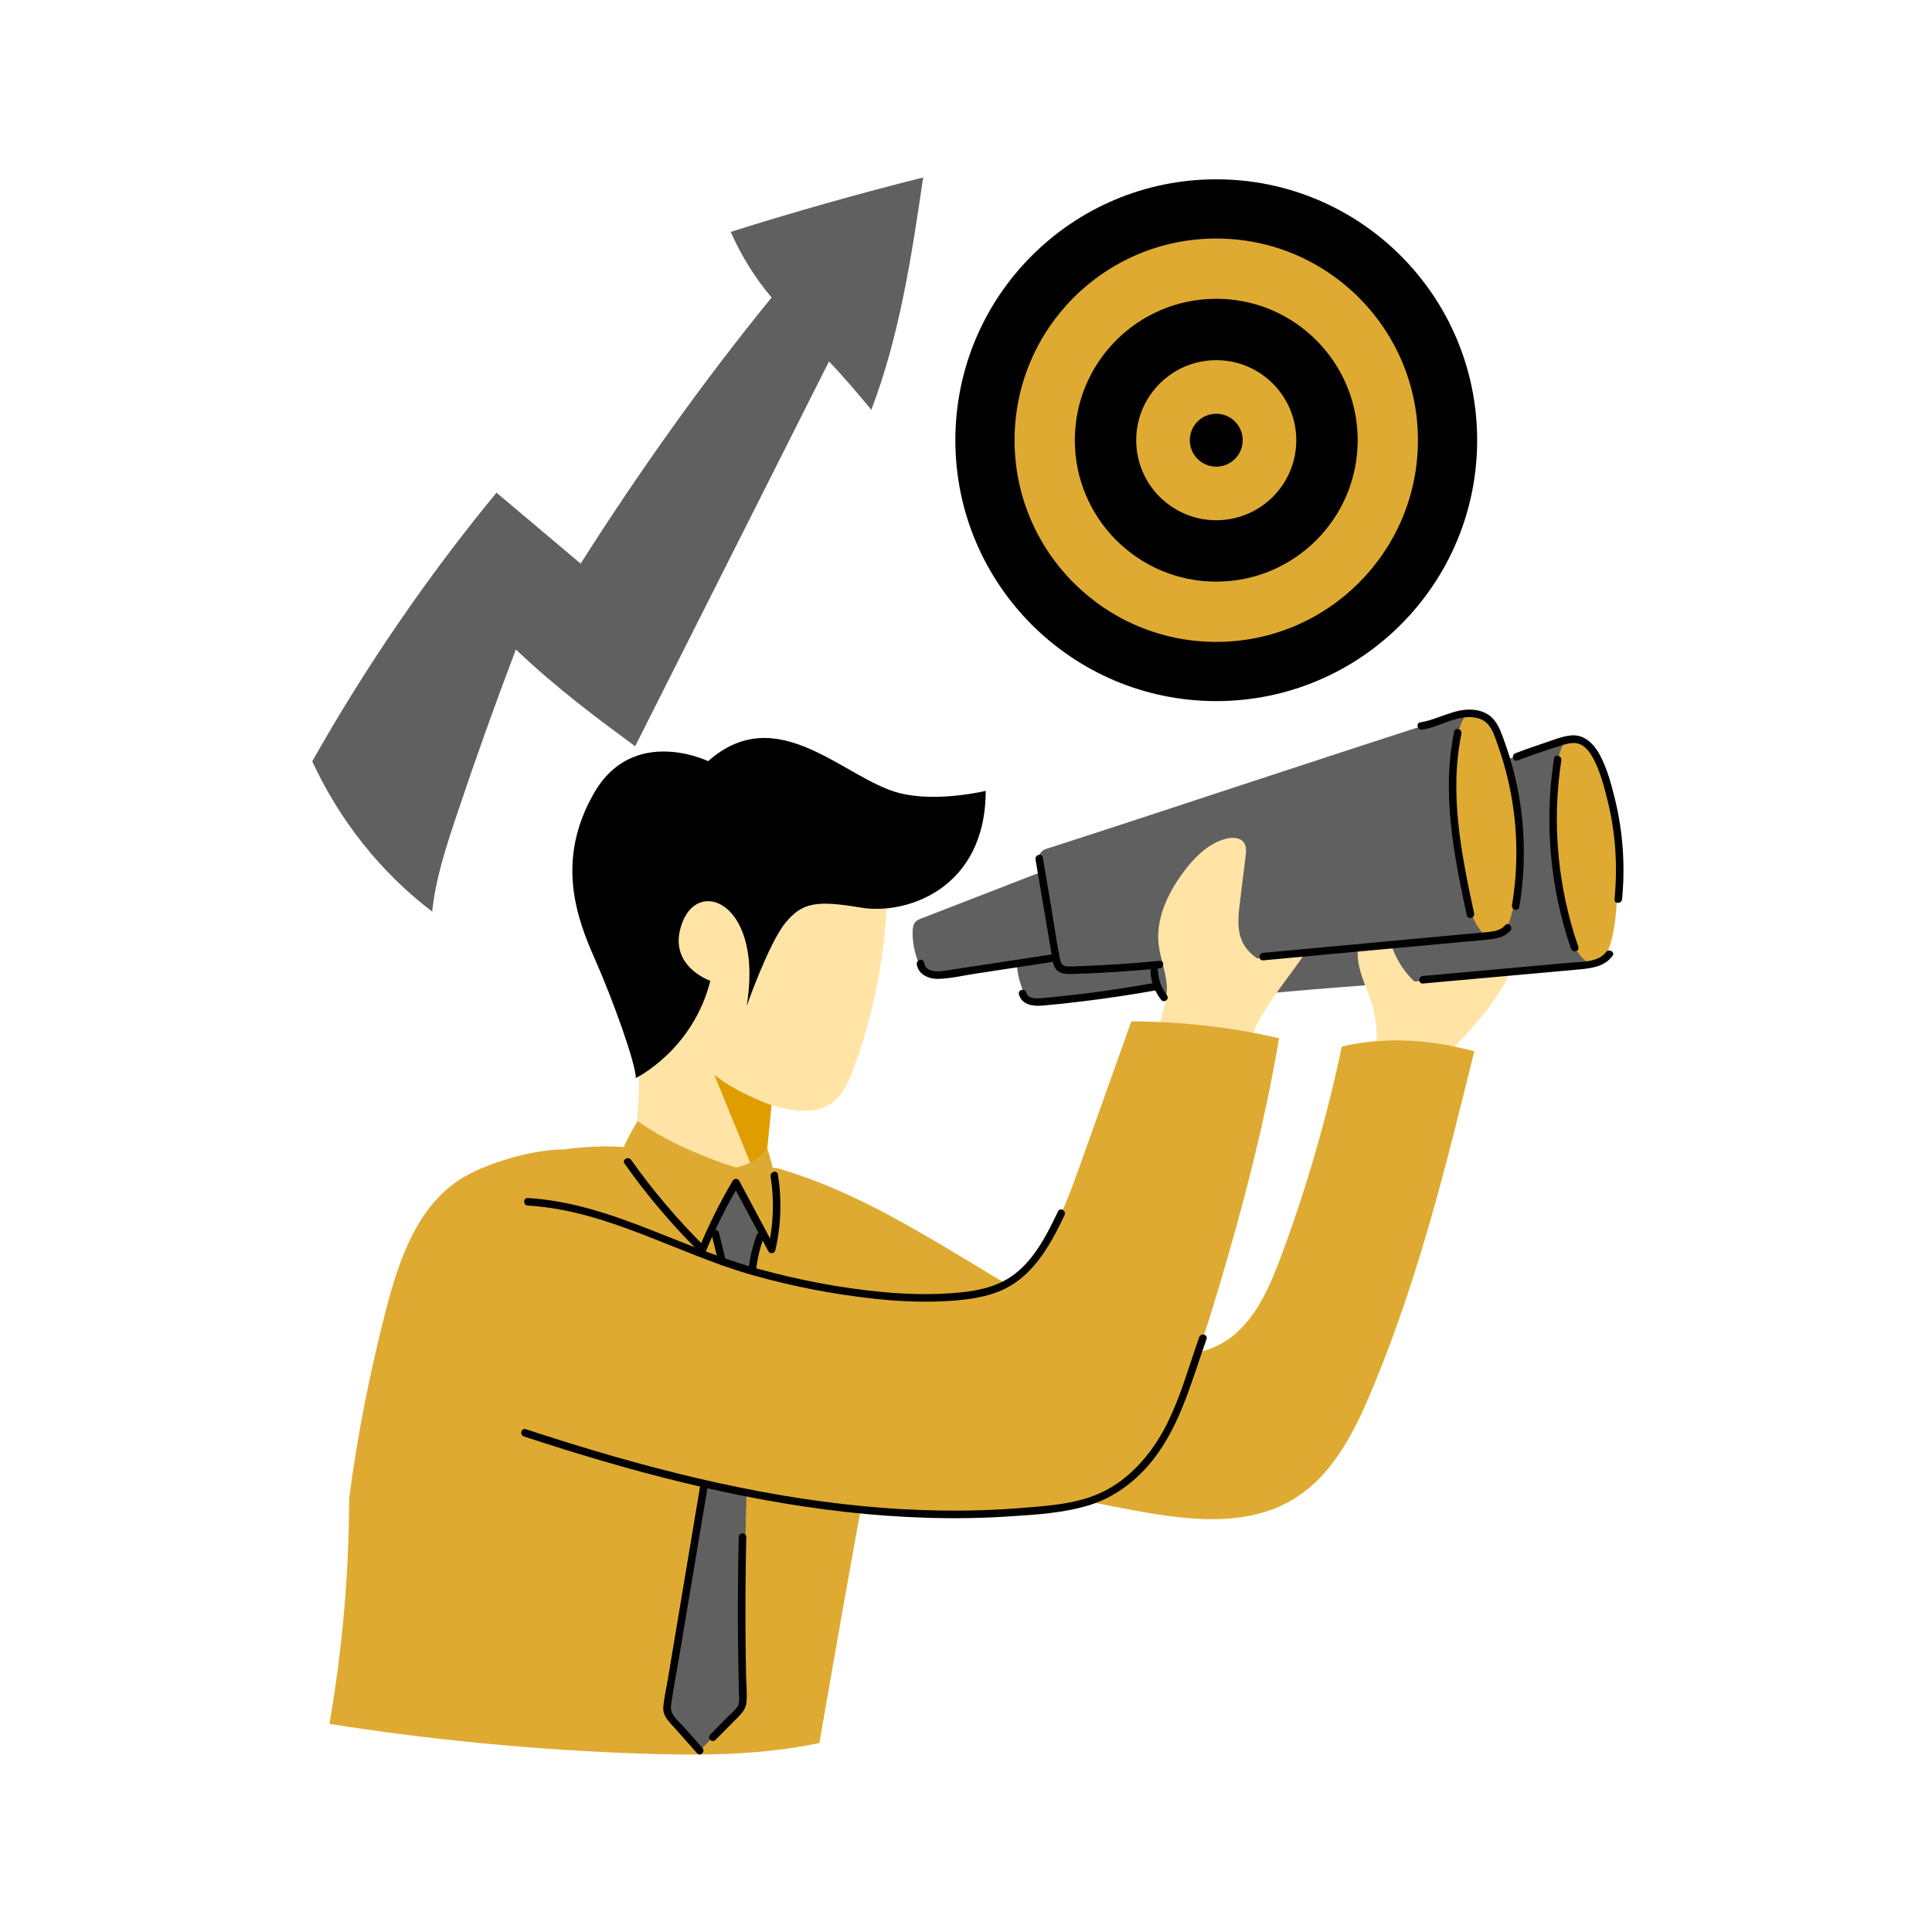 <svg xmlns="http://www.w3.org/2000/svg" fill="none" viewBox="0 0 3000 3000" id="Employeepredictsbusinessvision"><path fill="#ffe4a6" d="M1374.78 1437.19C1368.39 1512.6 1351.93 1587.13 1325.86 1658.26C1318 1679.59 1308.34 1701.8 1289.35 1714.28C1263.28 1731.44 1228.82 1724.59 1198.65 1716.38C1198.47 1716.33 1198.24 1716.27 1198.06 1716.21C1195.31 1734.84 1194.25 1755.47 1192.2 1775.92C1191.38 1784.29 1190.21 1792.91 1185.7 1799.94C1181.66 1806.21 1175.15 1810.54 1168.36 1813.59C1167.94 1813.77 1167.53 1813.94 1167.12 1814.12C1157.57 1818.22 1147.14 1820.27 1136.71 1820.15C1124.76 1820.04 1112.98 1816.99 1101.44 1813.53C1060.78 1801.29 1021.93 1782.95 986.597 1759.33C1009.1 1599.37 955.425 1483.01 968.961 1438.88C975.757 1416.8 987.886 1396.76 999.253 1376.66C1015.37 1348.42 1030.37 1319.47 1049.64 1293.28C1068.98 1267.15 1092.94 1243.59 1122.59 1230.17C1156.69 1214.76 1196.25 1213.71 1232.57 1222.73C1301.25 1239.84 1361.07 1296.09 1373.61 1365.7C1377.77 1389.2 1376.77 1413.34 1374.78 1437.19Z" className="colorffc5a6 svgShape"></path><path fill="#000000" d="M1099.57 1181.95C1099.57 1181.95 983.79 1125.7 922.735 1230.94C861.681 1336.17 896.134 1426.99 923.907 1489.63C951.681 1552.27 987.306 1651.7 987.306 1673.97C987.306 1673.97 1075.9 1630.9 1102.97 1522.97C1102.97 1522.97 1032.72 1498.95 1060.25 1430.63C1087.79 1362.31 1185.24 1405.72 1159.45 1562.05C1159.45 1562.05 1194.08 1463.61 1219.92 1432.62C1245.76 1401.62 1266.74 1397.52 1337.11 1409.36C1407.42 1421.19 1530.59 1380.06 1530.59 1228.07C1530.59 1228.07 1454.94 1246.41 1396.58 1231.47C1311.27 1209.73 1207.79 1085.98 1099.57 1181.95Z" className="color203752 svgShape"></path><path fill="#e09d00" d="M1192.15 1775.91C1191.33 1784.29 1190.15 1792.91 1185.64 1799.94C1181.6 1806.21 1175.09 1810.54 1168.3 1813.59L1109 1668.69C1142.63 1696.75 1198.06 1716.21 1198.06 1716.21C1198.06 1716.21 1194.2 1755.41 1192.15 1775.91Z" className="colorff9f6b svgShape"></path><path fill="#ffe4a6" d="M2225.16 1657.15C2255.39 1630.43 2283.17 1600.9 2308.01 1569.14C2321.19 1552.32 2333.61 1534.68 2342.17 1515.11C2347.27 1503.4 2350.96 1490.09 2346.8 1478.02C2343.69 1469 2336.66 1461.97 2329.57 1455.58C2317.85 1445.04 2304.79 1435.02 2289.43 1431.44C2262.77 1425.23 2236.11 1439.41 2212.38 1453.12C2201.95 1459.16 2191.29 1465.31 2183.32 1474.39C2175.29 1483.53 2170.37 1495.08 2167.33 1506.85C2157.89 1543 2164.75 1581.38 2174.94 1617.36C2178.34 1629.37 2182.38 1641.79 2191.11 1650.76C2199.84 1659.72 2215.67 1665.52 2225.16 1657.15Z" className="colorffc5a6 svgShape"></path><path fill="#606060" d="M1822.56 1379C1746.04 1408.65 1669.57 1438.3 1593.05 1467.95C1589.59 1469.29 1585.96 1470.7 1583.38 1473.46C1579.57 1477.5 1578.93 1483.47 1578.81 1488.98C1578.46 1508.55 1583.15 1528.12 1592.76 1547.69C1595.51 1553.32 1601.55 1556.72 1607.82 1556.07C1694.65 1547.46 1781.31 1537.26 1867.8 1525.6C1856.43 1476.85 1843.95 1428.28 1822.56 1379Z" className="color1b81a6 svgShape"></path><path fill="#606060" d="M2483.79 1495.96C2264.65 1525.14 2045.34 1529.42 1830.77 1558.01C1819.11 1559.53 1808.09 1552.44 1804.69 1541.19C1788.17 1486.76 1776.04 1434.32 1773.4 1380.76C1772.99 1372.15 1777.39 1363.13 1785.59 1360.49C1966.06 1302.6 2179.11 1230.59 2443.25 1145.92C2466.04 1259.59 2478.29 1375.43 2483.79 1495.96Z" className="color1b81a6 svgShape"></path><path fill="#ffe4a6" d="M2135.04 1661.6C2138.32 1628.37 2140.26 1594.27 2131.23 1562.16 2124.44 1537.91 2111.49 1515.29 2108.73 1490.27 2107.03 1474.68 2109.44 1458.98 2111.95 1443.51 2112.89 1437.89 2113.83 1432.09 2116.94 1427.34 2120.04 1422.54 2125.78 1419.02 2131.35 1420.31 2135.04 1421.19 2137.97 1424 2140.43 1426.93 2153.26 1442.22 2157.6 1462.67 2165.69 1480.89 2174.18 1499.94 2187.13 1516.99 2203.24 1530.29 2213.15 1538.43 2224.51 1545.46 2231.13 1556.48 2237.93 1567.67 2238.87 1581.5 2237.58 1594.57 2234.42 1626.85 2217.01 1658.73 2188.36 1673.9 2177.4 1679.7 2164.69 1682.93 2152.62 1680.29 2140.55 1677.65 2129.53 1667.98 2135.04 1661.6zM1932.72 1650C1944.84 1552.09 2050.55 1487.11 2067.01 1389.79 2067.77 1385.22 2068.3 1380.3 2066.19 1376.14 2064.38 1372.56 2060.86 1370.16 2057.4 1368.11 2015.1 1343.26 1957.68 1351.59 1920.35 1383.4 1883.03 1415.22 1865.68 1467.01 1870.37 1515.82 1875 1564.69 1899.96 1610.22 1932.72 1650z" className="colorffc5a6 svgShape"></path><path fill="#606060" d="M1660.84 1336.93C1584.32 1366.58 1507.86 1396.23 1431.33 1425.88C1427.88 1427.23 1424.24 1428.63 1421.66 1431.39C1417.86 1435.43 1417.21 1441.41 1417.09 1446.91C1416.74 1466.48 1421.43 1486.05 1431.04 1505.62C1433.79 1511.25 1439.83 1514.65 1446.1 1514C1532.93 1505.39 1619.59 1495.2 1706.08 1483.54C1694.71 1434.79 1682.23 1386.21 1660.84 1336.93Z" className="color1b81a6 svgShape"></path><path fill="#606060" d="M2322.07 1453.83C2102.92 1483.01 1883.61 1487.29 1669.04 1515.88C1657.38 1517.41 1646.36 1510.32 1642.96 1499.07C1626.44 1444.63 1614.31 1392.19 1611.67 1338.64C1611.26 1330.02 1615.66 1321 1623.86 1318.36C1804.33 1260.47 2017.38 1188.46 2281.52 1103.79C2304.31 1217.52 2316.56 1333.31 2322.07 1453.83Z" className="color1b81a6 svgShape"></path><path fill="#ffe4a6" d="M1979.83 1503.69C1961.08 1494.49 1941.21 1484.24 1930.96 1466.01C1920.18 1446.85 1922.58 1423.3 1925.28 1401.44C1928.21 1377.54 1931.19 1353.69 1934.12 1329.78C1935 1322.52 1935.76 1314.43 1931.55 1308.4C1925.63 1299.96 1913.09 1299.84 1903.13 1302.54C1875.12 1310.15 1853.5 1332.42 1836.39 1355.86C1813.01 1387.91 1794.79 1426.52 1799.07 1466.01C1801.58 1489.57 1812.07 1512.13 1811.9 1535.8C1811.78 1556.07 1803.93 1575.41 1799.71 1595.27C1795.49 1615.14 1795.67 1637.93 1809.03 1653.16C1823.85 1670.1 1852.74 1671.09 1869.91 1656.5C1876.12 1651.23 1880.8 1644.37 1885.43 1637.63C1916.02 1593.28 1946.55 1548.87 1979.83 1503.69Z" className="colorffc5a6 svgShape"></path><path fill="#deaa31" d="M2289.26 1632.53C2221.64 1613.96 2150.28 1609.21 2083.6 1625.09C2060.16 1736.25 2028.4 1845.7 1988.79 1952.22C1969.28 2004.6 1944.5 2060.21 1895.39 2086.99C1833.58 2120.68 1756.88 2096.48 1693.54 2065.72C1529.42 1986.09 1384.05 1865.39 1208.85 1814.53C1182.6 1806.91 1167.83 1843.71 1141 1839.19C1049.53 1823.96 1047.6 1762.96 874.397 1784.82C828.753 1784.82 754.573 1805.56 714.495 1831.28C646.761 1874.7 618.694 1958.43 598.714 2036.42C574.397 2131.34 555.062 2227.55 542.23 2326.46C541.702 2440.6 532.62 2554.68 511.585 2676.85C671.136 2701.99 832.21 2717.4 993.636 2722.91C1086.86 2726.13 1181.08 2725.95 1272.31 2706.5C1297.97 2558.96 1323.58 2411.48 1351.06 2266.4C1481.96 2291.6 1612.85 2316.85 1743.75 2342.05C1832.58 2359.16 1930.96 2374.74 2008.36 2327.92C2072.41 2289.19 2106.45 2216.54 2134.87 2147.28C2203.42 1980.35 2244.79 1812.77 2289.26 1632.53Z" className="color31decd svgShape"></path><path fill="#606060" d="M1096.29 1863.92C1109.3 1905.94 1120.08 1948.65 1129.11 1997.4C1105.61 2212.15 1074.5 2426.01 1035.88 2638.53C1035.06 2643.16 1034.18 2648.09 1035.83 2652.54C1036.88 2655.47 1038.87 2657.93 1040.86 2660.33C1056.45 2679.32 1072.1 2698.3 1087.68 2717.34C1103.74 2700.88 1119.79 2684.47 1135.85 2668.01C1140.94 2662.79 1146.22 2657.34 1148.79 2650.49C1150.85 2645.04 1151.02 2639.06 1151.14 2633.2C1156.35 2428.71 1161.57 2224.22 1166.84 2019.73C1167.37 2000.1 1167.84 1980.35 1171.24 1960.96C1175.1 1938.81 1182.78 1917.3 1184.42 1894.86C1186.24 1869.84 1180.61 1845 1174.99 1820.57C1174.46 1818.22 1173.81 1815.76 1171.94 1814.24C1169.83 1812.6 1166.9 1812.71 1164.2 1812.95C1151.02 1814.06 1137.78 1815.12 1124.59 1816.23C1119.61 1816.64 1114.22 1817.28 1110.77 1820.86C1108.48 1823.26 1107.49 1826.6 1106.55 1829.82C1103.44 1840.66 1100.4 1851.44 1096.29 1863.92Z" className="color1b81a6 svgShape"></path><path fill="#deaa31" d="M1191.33 1782.6C1180.43 1798.36 1166.02 1807.73 1142.7 1812.89C1091.55 1796.66 1033.25 1771.87 990.239 1740.76C980.864 1755.53 973.423 1770.23 967.563 1783.53C1005 1838.79 1049.07 1889.59 1098.46 1934.53C1109.48 1899.55 1124.71 1865.92 1143.75 1834.51C1162.04 1862.05 1180.14 1893.63 1194.61 1937.69C1208.56 1882.73 1210.32 1840.37 1191.33 1782.6Z" className="color31decd svgShape"></path><path fill="#deaa31" d="M1986.09 1612.21C1912.03 1594.92 1835.91 1586.37 1756.7 1585.96C1730.45 1659.55 1704.25 1733.2 1678 1806.8C1662.95 1849.04 1647.71 1891.76 1623.45 1929.49C1599.2 1967.23 1564.74 2000.1 1522.03 2013.87C1480.54 2027.23 1435.66 2021.54 1392.54 2015.04C1314.25 2003.14 1236.32 1988.85 1158.92 1972.09C1107.24 1960.9 1049.53 1949.53 1004.47 1977.19C990.524 1985.74 978.922 1997.46 968.141 2009.77C940.543 2041.29 917.516 2077.91 908.551 2118.81C899.528 2159.71 906.09 2205.23 932.223 2237.99C965.035 2279.06 1020.7 2292.83 1072.32 2302.91C1237.09 2335.08 1404.72 2355.59 1572.59 2351.89C1629.84 2350.61 1690.43 2345.39 1736.83 2311.87C1767.42 2289.79 1788.86 2257.38 1806.73 2224.22C1844.59 2153.91 1869.2 2077.38 1892.05 2000.92C1929.96 1873.59 1963.71 1745.16 1986.09 1612.21Z" className="color31decd svgShape"></path><path fill="#606060" d="M801.035 1008.51C768.106 1095.17 736.934 1182.54 707.578 1270.43C691.758 1317.83 676.289 1365.82 671.074 1415.5C590.977 1354.63 526.758 1273.12 484.863 1182.18C567.832 1035.17 663.633 895.367 770.918 764.996C812.988 800.562 855.293 835.895 901.582 875.211C992.637 732.066 1090.9 593.492 1198.12 462.008C1172.23 431.246 1150.78 396.852 1134.61 360.055C1233.4 328.941 1333.07 300.758 1433.5 275.562C1415.45 397.73 1397.05 521.012 1352.99 636.324C1331.89 611.07 1310.86 585.816 1287.25 561.266C1186.93 760.426 1086.56 959.645 986.25 1158.8C926.133 1114.45 866.016 1070.09 801.035 1008.51Z" className="color1b81a6 svgShape"></path><path fill="#deaa31" d="M2283.99 1106.48C2236.47 1112.4 2252.46 1454.35 2318.85 1456.75 2382.95 1459.04 2359.34 1097.1 2283.99 1106.48zM2439.2 1146.1C2391.68 1152.02 2407.68 1493.97 2474.07 1496.37 2538.17 1498.72 2514.55 1136.72 2439.2 1146.1z" className="color31decd svgShape"></path><path fill="#000000" d="M1888.59 1088.67C2112.33 1088.67 2293.71 907.292 2293.71 683.552C2293.71 459.812 2112.33 278.435 1888.59 278.435C1664.85 278.435 1483.47 459.812 1483.47 683.552C1483.47 907.292 1664.85 1088.67 1888.59 1088.67Z" className="color203752 svgShape"></path><path fill="#deaa31" d="M1888.59 996.744C2061.56 996.744 2201.77 856.527 2201.77 683.561C2201.77 510.594 2061.56 370.377 1888.59 370.377C1715.62 370.377 1575.41 510.594 1575.41 683.561C1575.41 856.527 1715.62 996.744 1888.59 996.744Z" className="color31decd svgShape"></path><path fill="#000000" d="M1888.59 903.162C2009.88 903.162 2108.2 804.84 2108.2 683.553C2108.2 562.266 2009.88 463.943 1888.59 463.943C1767.31 463.943 1668.98 562.266 1668.98 683.553C1668.98 804.84 1767.31 903.162 1888.59 903.162Z" className="color203752 svgShape"></path><path fill="#deaa31" d="M1888.59 807.828C1957.23 807.828 2012.87 752.187 2012.87 683.551C2012.87 614.914 1957.23 559.273 1888.59 559.273C1819.95 559.273 1764.31 614.914 1764.31 683.551C1764.31 752.187 1819.95 807.828 1888.59 807.828Z" className="color31decd svgShape"></path><path fill="#000000" d="M1888.6 724.632C1911.28 724.632 1929.67 706.242 1929.67 683.558 1929.67 660.873 1911.28 642.483 1888.6 642.483 1865.91 642.483 1847.52 660.873 1847.52 683.558 1847.52 706.242 1865.91 724.632 1888.6 724.632zM1607.93 1334.53C1612.91 1363.83 1617.89 1393.12 1622.87 1422.48 1625.27 1436.66 1627.68 1450.84 1630.08 1465.02 1631.37 1472.58 1632.66 1480.13 1633.95 1487.69 1634.83 1492.79 1635.59 1497.95 1638.11 1502.52 1644.08 1513.3 1656.51 1512.65 1667.17 1512.3 1681.7 1511.89 1696.23 1511.25 1710.76 1510.49 1740.76 1508.9 1770.76 1506.62 1800.65 1503.69 1808.09 1502.99 1808.2 1491.21 1800.7 1491.97 1773.69 1494.61 1746.62 1496.72 1719.49 1498.24 1705.96 1499 1692.36 1499.65 1678.83 1500.12 1672.27 1500.35 1665.65 1500.82 1659.08 1500.7 1651.23 1500.53 1647.83 1498.06 1646.25 1490.45 1640.8 1464.67 1637.35 1438.3 1632.95 1412.28 1628.38 1385.33 1623.81 1358.38 1619.24 1331.42 1618.01 1324.16 1606.7 1327.15 1607.93 1334.53z" className="color203752 svgShape"></path><path fill="#000000" d="M1423.59 1497.65C1426.34 1514.06 1443.34 1520.62 1458.22 1519.98 1477.61 1519.16 1497.3 1514.53 1516.46 1511.6 1557.77 1505.33 1599.08 1499.06 1640.39 1492.79 1647.83 1491.68 1644.84 1480.31 1637.46 1481.42 1601.83 1486.81 1566.21 1492.26 1530.58 1497.65 1513 1500.35 1495.42 1502.99 1477.85 1505.68 1464.78 1507.67 1438.12 1514.06 1434.9 1494.67 1433.73 1487.28 1422.36 1490.27 1423.59 1497.65zM1786.52 1508.09C1787.1 1524.56 1793.08 1540.02 1803.28 1552.92 1805.27 1555.38 1809.55 1554.91 1811.54 1552.86 1814 1550.4 1813.47 1547.06 1811.48 1544.59 1803.57 1534.63 1798.71 1521.22 1798.24 1508.15 1798.12 1504.99 1795.66 1502.29 1792.44 1502.23 1789.33 1502.29 1786.4 1504.93 1786.52 1508.09z" className="color203752 svgShape"></path><path fill="#000000" d="M1582.21 1544.01C1586.72 1560.77 1604.36 1562.76 1619.06 1561.47 1638.98 1559.77 1658.91 1557.54 1678.77 1555.14 1718.09 1550.39 1757.28 1544.53 1796.25 1537.56 1803.69 1536.21 1800.7 1524.91 1793.32 1526.19 1759.51 1532.23 1725.59 1537.45 1691.54 1541.84 1674.55 1544.01 1657.5 1545.94 1640.51 1547.7 1632.07 1548.58 1623.63 1549.52 1615.14 1550.1 1607.23 1550.63 1596.09 1550.51 1593.57 1541.08 1591.58 1533.75 1580.27 1536.74 1582.21 1544.01zM1961.42 1491.22C2066.54 1481.49 2171.66 1471.76 2276.78 1462.04 2290.02 1460.81 2303.32 1459.99 2316.5 1458.23 2327.34 1456.76 2338.07 1453.54 2345.39 1444.99 2350.25 1439.3 2341.93 1430.98 2337.07 1436.78 2330.45 1444.52 2320.49 1446.22 2310.82 1447.21 2298.57 1448.5 2286.27 1449.5 2273.96 1450.61 2248.89 1452.95 2223.81 1455.24 2198.73 1457.58 2148.1 1462.27 2097.48 1466.96 2046.85 1471.65 2018.38 1474.28 1989.96 1476.92 1961.48 1479.56 1953.98 1480.2 1953.87 1491.92 1961.42 1491.22zM2209.45 1527.19C2263.88 1522.26 2318.32 1517.34 2372.75 1512.48 2399.94 1510.02 2427.18 1507.67 2454.37 1505.1 2472.94 1503.34 2492.16 1500.29 2503.88 1484.3 2508.34 1478.26 2498.14 1472.46 2493.69 1478.49 2481.73 1494.72 2454.72 1493.32 2436.91 1494.96 2411.66 1497.24 2386.34 1499.53 2361.09 1501.81 2310.52 1506.39 2260.02 1510.96 2209.45 1515.47 2202.01 1516.11 2201.95 1527.89 2209.45 1527.19zM2208.4 1133.03C2232.54 1129.28 2254.16 1114.63 2278.77 1113.58 2290.08 1113.11 2301.97 1115.45 2309.94 1124.07 2318.44 1133.21 2322.13 1146.8 2326.23 1158.29 2344.04 1208.62 2353.65 1261.82 2354.53 1315.2 2355.06 1345.44 2352.83 1375.67 2347.79 1405.49 2346.56 1412.88 2357.87 1415.98 2359.1 1408.54 2368.65 1351.65 2368.59 1293.52 2358.75 1236.69 2353.83 1208.15 2346.44 1180.08 2336.6 1152.84 2332.26 1140.71 2328.1 1127.52 2319.73 1117.51 2312.4 1108.77 2301.85 1103.97 2290.72 1102.45 2260.37 1098.23 2234.47 1117.15 2205.41 1121.67 2198.03 1122.84 2201.01 1134.2 2208.4 1133.03zM2356.18 1180.9C2379.26 1172.23 2402.53 1164.26 2426.08 1157.05 2436.86 1153.77 2447.47 1151.19 2457.49 1157.76 2465.4 1162.91 2470.79 1171.41 2475.01 1179.67 2485.2 1199.65 2491.24 1222.5 2496.51 1244.24 2502.25 1267.74 2506.06 1291.64 2507.94 1315.73 2509.99 1342.56 2509.63 1369.51 2507 1396.35 2506.24 1403.85 2518.01 1403.85 2518.72 1396.41 2523.81 1344.55 2520.12 1291.94 2507.82 1241.31 2502.19 1218.28 2495.69 1194.03 2484.62 1172.93 2475.59 1155.71 2460.47 1139.94 2439.5 1141.94 2425.44 1143.28 2411.2 1149.38 2397.84 1153.77 2382.84 1158.75 2367.96 1164.03 2353.13 1169.59 2346.22 1172.17 2349.09 1183.54 2356.18 1180.9z" className="color203752 svgShape"></path><path fill="#000000" d="M2413.06 1177.68C2397.89 1276.64 2406.74 1378.42 2439.43 1473.11 2441.89 1480.2 2453.26 1477.27 2450.8 1470.18 2418.81 1377.54 2409.49 1277.7 2424.37 1180.72 2425.49 1173.34 2414.18 1170.24 2413.06 1177.68zM2257.97 1136.25C2238.28 1231.29 2257.56 1327.91 2277.6 1421.19 2279.18 1428.57 2290.55 1425.58 2288.96 1418.26 2269.39 1327.09 2250.06 1232.28 2269.33 1139.29 2270.8 1131.91 2259.49 1128.86 2257.97 1136.25zM969.725 1806.86C1004.65 1856.14 1043.73 1902.31 1086.68 1944.79 1089.08 1947.19 1094.41 1947.07 1095.88 1943.5 1110.76 1907.58 1128.1 1872.78 1147.85 1839.32 1144.45 1839.32 1141.05 1839.32 1137.71 1839.32 1156.17 1873.89 1174.69 1908.46 1193.14 1943.09 1195.49 1947.48 1202.75 1946.55 1203.87 1941.68 1212.89 1902.89 1214.18 1863.05 1207.97 1823.73 1206.8 1816.29 1195.43 1819.28 1196.6 1826.66 1202.52 1863.93 1201.11 1901.9 1192.56 1938.63 1196.13 1938.17 1199.71 1937.7 1203.28 1937.23 1184.82 1902.66 1166.31 1868.09 1147.85 1833.46 1145.74 1829.47 1139.88 1829.77 1137.71 1833.46 1117.97 1866.97 1100.62 1901.72 1085.74 1937.64 1088.79 1937.23 1091.89 1936.82 1094.94 1936.35 1052.75 1894.63 1014.26 1849.34 979.921 1800.94 975.585 1794.9 965.39 1800.71 969.725 1806.86z" className="color203752 svgShape"></path><path fill="#000000" d="M819.548 1872.02C942.77 1879.11 1051.46 1946.78 1168.18 1979.89C1230.64 1997.64 1295.27 2010 1359.84 2016.92C1392.77 2020.43 1425.93 2022.07 1459.04 2020.79C1489.68 2019.61 1521.44 2016.92 1550.21 2005.73C1602.48 1985.39 1630.13 1934.95 1653.1 1886.84C1656.32 1880.1 1646.19 1874.18 1642.91 1881.04C1623.04 1922.64 1599.72 1968.81 1556.48 1990.26C1529.18 2003.79 1497.59 2007.02 1467.59 2008.66C1435.49 2010.41 1403.2 2009.3 1371.21 2006.31C1306.64 2000.28 1241.89 1987.97 1179.37 1970.86C1121.31 1954.98 1066.05 1931.49 1010.09 1909.57C948.805 1885.55 885.876 1864.16 819.665 1860.3C812.048 1859.83 811.989 1871.55 819.548 1872.02Z" className="color203752 svgShape"></path><path fill="#000000" d="M1105.08 1917.13C1108.53 1931.43 1112.05 1945.78 1115.51 1960.08 1116.27 1963.12 1119.61 1965.06 1122.66 1964.3 1125.76 1963.48 1127.58 1960.25 1126.87 1957.15 1123.42 1942.85 1119.9 1928.5 1116.44 1914.2 1115.68 1911.15 1112.34 1909.22 1109.3 1909.98 1106.19 1910.8 1104.37 1914.02 1105.08 1917.13zM1174.74 1918.24C1168.42 1935.59 1164.31 1953.63 1162.32 1971.97 1161.97 1975.14 1165.19 1977.83 1168.12 1977.89 1171.58 1977.89 1173.69 1975.19 1174.04 1972.09 1175.97 1954.75 1180.08 1937.69 1186.05 1921.35 1187.17 1918.36 1184.76 1914.96 1181.89 1914.2 1178.67 1913.2 1175.86 1915.25 1174.74 1918.24zM813.519 2230.55C975.94 2283.98 1142.29 2328.52 1312.56 2347.68 1397.23 2357.17 1482.66 2360.27 1567.68 2354.65 1608.52 2351.95 1651.41 2349.49 1690.78 2337.42 1725.53 2326.82 1755.59 2305.96 1779.85 2279.18 1830.59 2223.16 1848.69 2148.75 1873.48 2079.32 1876 2072.23 1864.69 2069.24 1862.17 2076.27 1840.84 2135.98 1825.26 2200.66 1786.88 2252.28 1765.84 2280.59 1738.71 2305.25 1706.14 2319.43 1668.4 2335.9 1624.92 2338.48 1584.38 2341.7 1417.91 2354.94 1250.69 2334.26 1088.56 2296.7 996.624 2275.43 906.097 2248.71 816.507 2219.24 809.417 2216.89 806.37 2228.2 813.519 2230.55z" className="color203752 svgShape"></path><path fill="#000000" d="M1087.56 2305.2C1077.89 2363.14 1068.17 2421.09 1058.5 2479.04 1053.69 2507.75 1048.89 2536.52 1044.08 2565.23 1041.68 2579.59 1039.28 2593.95 1036.88 2608.36 1034.53 2622.3 1031.14 2636.54 1029.96 2650.66 1028.79 2665.02 1039.81 2674.45 1048.6 2684.3 1059.9 2697.01 1071.21 2709.79 1082.52 2722.5 1087.5 2728.12 1095.76 2719.8 1090.72 2714.18 1081.35 2703.63 1071.97 2693.09 1062.6 2682.54 1054.28 2673.16 1040.16 2662.68 1041.92 2649.02 1045.49 2621.54 1051.06 2594.18 1055.63 2566.87 1064.83 2511.8 1074.03 2456.72 1083.28 2401.64 1088.5 2370.53 1093.71 2339.36 1098.93 2308.24 1100.1 2300.86 1088.79 2297.75 1087.56 2305.2zM1111.06 2701.7C1121.31 2691.33 1131.62 2680.96 1141.88 2670.58 1150.02 2662.38 1158.11 2655.17 1159.16 2642.93 1160.33 2628.87 1158.69 2614.16 1158.46 2600.04 1158.17 2585.92 1157.99 2571.8 1157.81 2557.67 1157.17 2500.72 1157.52 2443.71 1158.81 2386.76 1158.99 2379.2 1147.27 2379.14 1147.09 2386.7 1145.86 2440.72 1145.51 2494.8 1146.04 2548.83 1146.27 2575.6 1146.74 2602.38 1147.44 2629.16 1147.62 2635.78 1148.85 2643.75 1145.33 2649.67 1141.99 2655.23 1136.02 2659.86 1131.56 2664.37 1121.95 2674.04 1112.4 2683.71 1102.79 2693.38 1097.4 2698.83 1105.72 2707.09 1111.06 2701.7z" className="color203752 svgShape"></path></svg>
